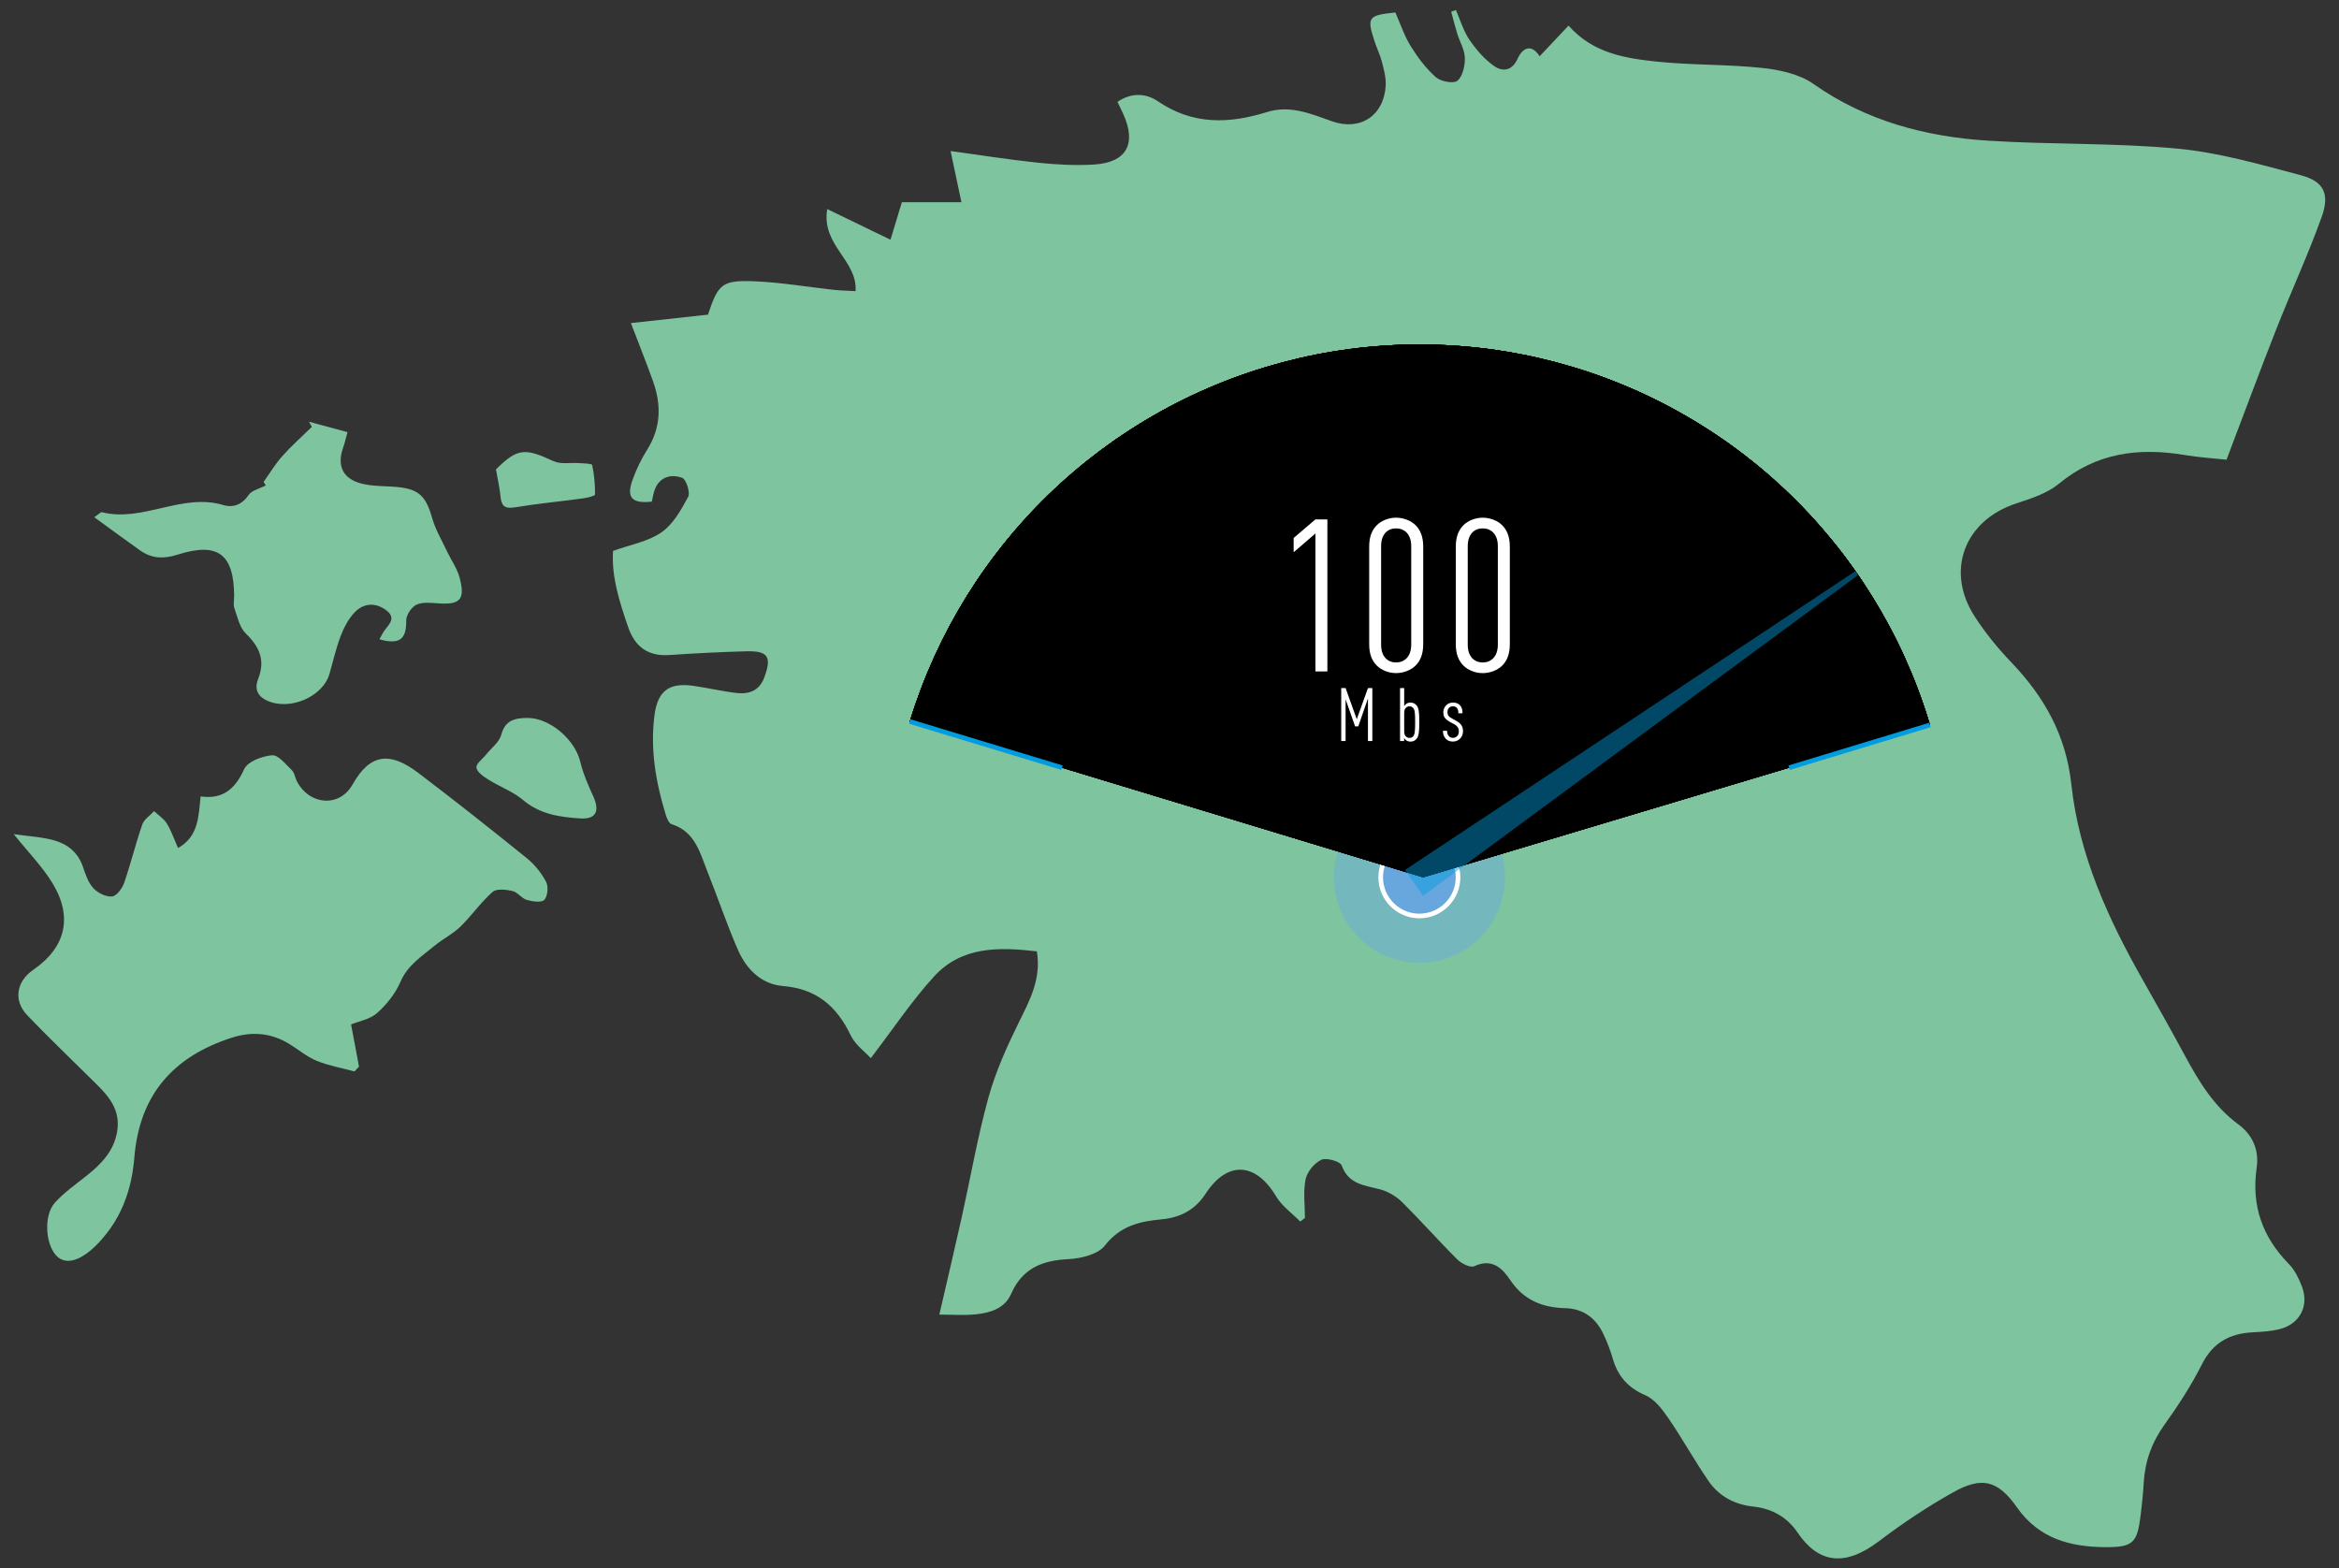 <?xml version="1.0" encoding="utf-8"?>
<!-- Generator: Adobe Illustrator 15.1.0, SVG Export Plug-In . SVG Version: 6.00 Build 0)  -->
<!DOCTYPE svg PUBLIC "-//W3C//DTD SVG 1.1//EN" "http://www.w3.org/Graphics/SVG/1.1/DTD/svg11.dtd">
<svg version="1.1" id="Layer_1" xmlns="http://www.w3.org/2000/svg" xmlns:xlink="http://www.w3.org/1999/xlink" x="0px" y="0px"
	 width="170px" height="114px" viewBox="30.002 19.998 170 114" enable-background="new 30.002 19.998 170 114"
	 xml:space="preserve">
<rect x="30.002" y="19.998" width="170" height="114" fill="#333333" stroke="none"/>
<path fill="#7EC49F" d="M98.273,115.548c0.558-2.417,1.107-4.739,1.626-7.066c0.645-2.901,1.151-5.839,1.941-8.698
	c0.522-1.887,1.34-3.711,2.21-5.474c0.795-1.612,1.643-3.154,1.313-5.165c-2.73-0.312-5.45-0.389-7.477,1.831
	c-1.606,1.758-2.937,3.766-4.594,5.932c-0.418-0.461-1.13-0.967-1.458-1.655c-1.013-2.121-2.493-3.391-4.928-3.588
	c-1.563-0.127-2.643-1.213-3.254-2.593c-0.816-1.844-1.449-3.77-2.203-5.644c-0.562-1.395-0.892-2.976-2.633-3.524
	c-0.203-0.063-0.355-0.448-0.436-0.715c-0.717-2.354-1.131-4.748-0.808-7.217c0.229-1.747,1.051-2.373,2.804-2.128
	c1.063,0.15,2.113,0.403,3.18,0.525c0.884,0.101,1.636-0.171,1.987-1.11c0.569-1.52,0.294-1.965-1.314-1.922
	c-1.861,0.049-3.723,0.146-5.582,0.272c-1.561,0.107-2.5-0.611-2.994-2.042c-0.633-1.835-1.219-3.676-1.094-5.526
	c1.267-0.459,2.55-0.677,3.518-1.349c0.848-0.586,1.433-1.633,1.941-2.581c0.168-0.317-0.142-1.275-0.436-1.382
	c-0.752-0.273-1.582-0.116-1.964,0.788c-0.128,0.299-0.166,0.635-0.242,0.942c-1.436,0.157-1.858-0.284-1.411-1.547
	c0.273-0.774,0.637-1.535,1.074-2.228c1.015-1.61,1.038-3.274,0.418-4.995c-0.471-1.313-0.99-2.609-1.599-4.208
	c1.964-0.215,3.781-0.414,5.6-0.613c0.752-2.254,1.027-2.527,3.463-2.42c1.894,0.083,3.776,0.41,5.665,0.615
	c0.521,0.057,1.048,0.065,1.6,0.096c0.148-2.246-2.508-3.327-2.059-5.964c1.628,0.789,3.073,1.489,4.598,2.228
	c0.25-0.82,0.519-1.712,0.825-2.725c1.349,0,2.7,0,4.329,0c-0.279-1.32-0.521-2.459-0.787-3.722c2.102,0.287,4.21,0.625,6.332,0.847
	c1.354,0.141,2.731,0.219,4.088,0.136c2.359-0.144,3.105-1.485,2.146-3.637c-0.133-0.298-0.281-0.591-0.437-0.916
	c1.006-0.704,2.089-0.627,2.943-0.043c2.542,1.735,5.178,1.638,7.951,0.774c1.646-0.513,3.154,0.129,4.687,0.673
	c2.081,0.738,3.793-0.417,3.915-2.597c0.03-0.562-0.13-1.146-0.272-1.702c-0.132-0.517-0.374-1.005-0.541-1.516
	c-0.572-1.742-0.468-1.888,1.517-2.089c0.353,0.799,0.637,1.675,1.106,2.435c0.51,0.825,1.116,1.634,1.838,2.271
	c0.355,0.314,1.289,0.487,1.565,0.255c0.386-0.326,0.554-1.093,0.539-1.666c-0.015-0.59-0.37-1.167-0.553-1.758
	c-0.163-0.526-0.294-1.061-0.439-1.592c0.112-0.041,0.228-0.082,0.342-0.124c0.319,0.728,0.546,1.519,0.984,2.164
	c0.491,0.718,1.094,1.419,1.798,1.91c0.598,0.415,1.287,0.378,1.703-0.536c0.365-0.801,0.994-1.106,1.602-0.177
	c0.7-0.743,1.369-1.454,2.1-2.229c1.771,2.013,4.124,2.38,6.453,2.622c2.542,0.262,5.119,0.186,7.658,0.46
	c1.269,0.137,2.682,0.45,3.693,1.161c3.834,2.694,8.14,3.831,12.689,4.122c4.586,0.292,9.203,0.15,13.771,0.578
	c3.018,0.284,5.994,1.147,8.942,1.928c1.687,0.447,2.138,1.351,1.53,3.042c-0.989,2.753-2.221,5.418-3.293,8.143
	c-1.208,3.065-2.35,6.155-3.621,9.496c-0.812-0.088-1.949-0.159-3.066-0.344c-3.331-0.551-6.39-0.159-9.115,2.09
	c-0.854,0.705-2.028,1.081-3.111,1.436c-3.761,1.236-5.161,4.905-3.005,8.224c0.761,1.174,1.66,2.283,2.629,3.294
	c2.415,2.52,4.004,5.314,4.392,8.916c0.553,5.122,2.673,9.767,5.203,14.219c1.042,1.833,2.071,3.672,3.074,5.526
	c1.01,1.867,2.094,3.655,3.853,4.945c1.048,0.769,1.523,1.876,1.337,3.162c-0.396,2.745,0.413,5.037,2.349,7
	c0.419,0.426,0.703,1.027,0.928,1.594c0.563,1.438-0.136,2.776-1.641,3.14c-0.636,0.154-1.305,0.189-1.963,0.226
	c-1.66,0.092-2.861,0.76-3.652,2.323c-0.774,1.535-1.723,2.997-2.727,4.397c-0.932,1.296-1.417,2.685-1.506,4.251
	c-0.042,0.744-0.121,1.486-0.209,2.227c-0.25,2.099-0.522,2.429-2.607,2.414c-2.519-0.019-4.797-0.616-6.387-2.882
	c-1.398-1.992-2.571-2.274-4.668-1.091c-1.862,1.048-3.66,2.242-5.361,3.535c-2.501,1.902-4.416,1.604-5.926-0.627
	c-0.753-1.111-1.854-1.741-3.218-1.885c-1.345-0.141-2.483-0.745-3.246-1.85c-1.023-1.484-1.895-3.074-2.915-4.561
	c-0.445-0.649-1.001-1.386-1.681-1.679c-1.266-0.543-1.995-1.384-2.366-2.655c-0.172-0.592-0.397-1.175-0.656-1.735
	c-0.543-1.186-1.456-1.903-2.79-1.939c-1.674-0.045-3.027-0.577-4.01-2.046c-0.574-0.858-1.327-1.604-2.612-1.004
	c-0.282,0.133-0.934-0.194-1.234-0.492c-1.372-1.364-2.652-2.821-4.029-4.182c-0.424-0.418-1.016-0.764-1.591-0.916
	c-1.119-0.296-2.277-0.347-2.781-1.728c-0.111-0.303-1.104-0.589-1.479-0.417c-0.507,0.232-1.031,0.868-1.144,1.412
	c-0.188,0.904-0.05,1.873-0.05,2.816c-0.114,0.085-0.229,0.172-0.342,0.258c-0.592-0.603-1.331-1.117-1.75-1.822
	c-1.489-2.501-3.558-2.613-5.134-0.189c-0.755,1.163-1.839,1.729-3.195,1.853c-1.591,0.145-3.003,0.476-4.116,1.901
	c-0.501,0.644-1.733,0.946-2.652,0.991c-1.915,0.092-3.354,0.675-4.166,2.526c-0.467,1.066-1.514,1.378-2.564,1.485
	C100.072,115.617,99.199,115.548,98.273,115.548z"/>
<path fill="#7EC49F" d="M31.001,80.627c1.086,0.157,2.042,0.201,2.938,0.452c0.983,0.273,1.747,0.892,2.096,1.938
	c0.181,0.541,0.382,1.137,0.753,1.539c0.32,0.345,0.911,0.639,1.354,0.602c0.326-0.029,0.741-0.579,0.879-0.979
	c0.487-1.399,0.834-2.847,1.319-4.249c0.132-0.379,0.564-0.651,0.859-0.974c0.314,0.293,0.705,0.539,0.926,0.895
	c0.32,0.516,0.517,1.108,0.818,1.785c1.494-0.845,1.485-2.289,1.64-3.749c1.635,0.224,2.51-0.551,3.166-1.987
	c0.255-0.555,1.306-0.948,2.029-1.006c0.45-0.037,0.992,0.66,1.436,1.087c0.193,0.185,0.227,0.524,0.357,0.783
	c0.892,1.759,3.101,1.957,4.061,0.246c1.306-2.324,2.788-2.337,4.768-0.837c2.668,2.024,5.296,4.104,7.902,6.209
	c0.563,0.457,1.054,1.073,1.392,1.715c0.179,0.342,0.116,1.043-0.132,1.306c-0.207,0.218-0.866,0.124-1.277,0.003
	c-0.377-0.111-0.662-0.563-1.037-0.647c-0.468-0.106-1.159-0.187-1.448,0.07c-0.855,0.753-1.515,1.724-2.336,2.521
	c-0.561,0.543-1.293,0.902-1.899,1.404c-0.92,0.763-1.935,1.395-2.457,2.605c-0.366,0.851-1.003,1.653-1.701,2.271
	c-0.522,0.463-1.335,0.599-1.888,0.826c0.2,1.061,0.387,2.067,0.576,3.071c-0.11,0.116-0.22,0.23-0.33,0.347
	c-0.918-0.249-1.87-0.414-2.744-0.771c-0.716-0.294-1.333-0.823-2.003-1.233c-1.318-0.803-2.711-0.919-4.172-0.448
	c-4.244,1.368-6.706,4.137-7.079,8.699c-0.163,1.986-0.734,3.901-2.01,5.519c-0.205,0.26-0.417,0.517-0.646,0.752
	c-1.159,1.194-2.207,1.548-2.889,0.99c-0.905-0.741-1.104-2.994-0.227-3.973c0.656-0.728,1.484-1.307,2.259-1.921
	c1.093-0.867,2.038-1.818,2.267-3.28c0.29-1.85-0.979-2.872-2.09-3.98c-1.488-1.479-3.01-2.926-4.457-4.445
	c-1.013-1.064-0.783-2.45,0.442-3.292c2.369-1.627,2.909-3.86,1.373-6.345C33.061,82.966,32.065,81.953,31.001,80.627z"/>
<path fill="#7EC49F" d="M49.158,55.027c0.452-0.631,0.853-1.306,1.366-1.881c0.667-0.749,1.424-1.417,2.142-2.121
	c-0.067-0.124-0.136-0.248-0.203-0.373c0.892,0.241,1.785,0.481,2.796,0.755c-0.121,0.437-0.197,0.785-0.314,1.119
	c-0.473,1.323-0.029,2.28,1.351,2.625c0.75,0.187,1.552,0.172,2.333,0.225c1.774,0.121,2.307,0.612,2.778,2.264
	c0.243,0.852,0.713,1.642,1.095,2.452c0.295,0.629,0.726,1.219,0.901,1.877c0.428,1.603,0.053,1.995-1.548,1.884
	c-0.533-0.037-1.139-0.11-1.587,0.1c-0.358,0.169-0.743,0.744-0.74,1.136c0.014,1.379-0.473,1.787-1.95,1.376
	c0.078-0.144,0.156-0.276,0.225-0.414c0.271-0.534,1.121-1.031,0.297-1.676c-0.771-0.601-1.674-0.573-2.354,0.164
	c-0.434,0.472-0.755,1.09-0.986,1.695c-0.335,0.882-0.545,1.813-0.806,2.725C53.47,70.672,51,71.7,49.36,70.896
	c-0.71-0.348-0.85-0.91-0.599-1.543c0.542-1.359,0.105-2.344-0.899-3.315c-0.45-0.436-0.602-1.203-0.826-1.841
	c-0.091-0.259-0.016-0.574-0.016-0.864c-0.014-3.075-1.186-3.958-4.132-3.015c-0.992,0.318-1.865,0.28-2.7-0.311
	c-1.088-0.769-2.16-1.561-3.333-2.414c0.352-0.241,0.471-0.385,0.549-0.366c3,0.754,5.823-1.433,8.853-0.513
	c0.642,0.195,1.325-0.011,1.799-0.721c0.241-0.359,0.832-0.483,1.264-0.714C49.267,55.194,49.212,55.11,49.158,55.027z"/>
<path fill="#7EC49F" d="M68.386,72.181c1.617,0.023,3.415,1.599,3.789,3.179c0.207,0.868,0.576,1.707,0.948,2.524
	c0.479,1.056,0.211,1.672-0.938,1.6c-1.47-0.093-2.927-0.291-4.158-1.331c-0.734-0.62-1.694-0.967-2.521-1.487
	c-0.354-0.222-0.833-0.544-0.876-0.873c-0.038-0.286,0.456-0.641,0.716-0.966c0.375-0.468,0.944-0.884,1.085-1.414
	C66.722,72.303,67.476,72.181,68.386,72.181z"/>
<path fill="#7EC49F" d="M66.048,54.115c1.552-1.535,2.083-1.579,4.173-0.602c0.535,0.25,1.256,0.097,1.889,0.145
	c0.324,0.024,0.905,0.029,0.93,0.138c0.152,0.701,0.218,1.429,0.208,2.146c-0.001,0.101-0.569,0.238-0.887,0.281
	c-1.652,0.226-3.316,0.382-4.961,0.654c-0.752,0.125-0.96-0.146-1.024-0.812C66.318,55.447,66.173,54.835,66.048,54.115z"/>
<circle opacity="0.46" fill="#68A7DD" enable-background="new    " cx="133.165" cy="83.765" r="6.216"/>
<circle fill="#68A7DD" stroke="#FFFFFF" stroke-width="0.337" stroke-miterlimit="10" cx="133.163" cy="83.764" r="2.811"/>
<g>
	<g>
		<defs>
			<circle id="SVGID_1_" cx="133.163" cy="83.764" r="38.727"/>
		</defs>
		<clipPath id="SVGID_2_">
			<use xlink:href="#SVGID_1_"  overflow="visible"/>
		</clipPath>
		<g clip-path="url(#SVGID_2_)">
			<g>
				<defs>
					<polygon id="SVGID_3_" points="91.036,70.894 133.439,83.765 176.388,70.894 176.388,33.502 87.243,33.502 					"/>
				</defs>
				<defs>
					<polygon id="SVGID_4_" points="91.036,70.894 133.439,83.765 176.388,70.894 176.388,33.502 87.243,33.502 					"/>
				</defs>
				<defs>
					<polygon id="SVGID_6_" points="91.036,70.894 133.439,83.765 176.388,70.894 176.388,33.502 87.243,33.502 					"/>
				</defs>
				<defs>
					<polygon id="SVGID_7_" points="91.036,70.894 133.439,83.765 176.388,70.894 176.388,33.502 87.243,33.502 					"/>
				</defs>
				<clipPath id="SVGID_8_">
					<use xlink:href="#SVGID_3_"  overflow="visible"/>
				</clipPath>
				<clipPath id="SVGID_9_" clip-path="url(#SVGID_8_)">
					<use xlink:href="#SVGID_4_"  overflow="visible"/>
				</clipPath>
				<clipPath id="SVGID_10_" clip-path="url(#SVGID_9_)">
					<use xlink:href="#SVGID_6_"  overflow="visible"/>
				</clipPath>
				<clipPath id="SVGID_11_" clip-path="url(#SVGID_10_)">
					<use xlink:href="#SVGID_7_"  overflow="visible"/>
				</clipPath>
				
					<circle opacity="0.46" clip-path="url(#SVGID_11_)" fill="none" stroke="#009CDF" stroke-width="0.402" stroke-miterlimit="10" enable-background="new    " cx="133.163" cy="83.764" r="29.615"/>
				
					<circle opacity="0.46" clip-path="url(#SVGID_11_)" fill="none" stroke="#68A7DD" stroke-width="0.956" stroke-miterlimit="10" enable-background="new    " cx="133.163" cy="83.764" r="31.077"/>
				
					<circle opacity="0.46" clip-path="url(#SVGID_11_)" fill="none" stroke="#4470B3" stroke-width="0.402" stroke-miterlimit="10" enable-background="new    " cx="133.163" cy="83.764" r="32.462"/>
				<g clip-path="url(#SVGID_11_)">
					<g>
						<path id="SVGID_5_" fill="#DEEDF7" d="M165.626,83.765c0,17.928-14.534,32.463-32.463,32.463
							c-17.927,0-32.462-14.535-32.462-32.463c0-17.928,14.535-32.462,32.462-32.462C151.092,51.303,165.626,65.836,165.626,83.765z
							 M133.163,45.038c-21.387,0-38.726,17.337-38.726,38.727c0,21.389,17.338,38.727,38.726,38.727
							c21.39,0,38.728-17.338,38.728-38.727C171.891,62.375,154.553,45.038,133.163,45.038z"/>
					</g>
					<g>
						<defs>
							<path id="SVGID_12_" d="M165.626,83.765c0,17.928-14.534,32.463-32.463,32.463c-17.927,0-32.462-14.535-32.462-32.463
								c0-17.928,14.535-32.462,32.462-32.462C151.092,51.303,165.626,65.836,165.626,83.765z M133.163,45.038
								c-21.387,0-38.726,17.337-38.726,38.727c0,21.389,17.338,38.727,38.726,38.727c21.39,0,38.728-17.338,38.728-38.727
								C171.891,62.375,154.553,45.038,133.163,45.038z"/>
						</defs>
						<defs>
							<path id="SVGID_13_" d="M165.626,83.765c0,17.928-14.534,32.463-32.463,32.463c-17.927,0-32.462-14.535-32.462-32.463
								c0-17.928,14.535-32.462,32.462-32.462C151.092,51.303,165.626,65.836,165.626,83.765z M133.163,45.038
								c-21.387,0-38.726,17.337-38.726,38.727c0,21.389,17.338,38.727,38.726,38.727c21.39,0,38.728-17.338,38.728-38.727
								C171.891,62.375,154.553,45.038,133.163,45.038z"/>
						</defs>
						<clipPath id="SVGID_14_">
							<use xlink:href="#SVGID_12_"  overflow="visible"/>
						</clipPath>
						<clipPath id="SVGID_15_" clip-path="url(#SVGID_14_)">
							<use xlink:href="#SVGID_13_"  overflow="visible"/>
						</clipPath>
						<polygon clip-path="url(#SVGID_15_)" fill="#009CDF" points="133.163,83.765 95.496,65.886 92.122,74.826 						"/>
						<polygon clip-path="url(#SVGID_15_)" fill="#009CDF" points="133.163,83.765 166.335,48.121 180.953,74.111 						"/>
					</g>
				</g>
			</g>
		</g>
		<polygon opacity="0.46" clip-path="url(#SVGID_2_)" fill="#009CDF" enable-background="new    " points="170.615,57.69 
			133.434,85.116 132.116,83.231 		"/>
		
			<line clip-path="url(#SVGID_2_)" fill="none" stroke="#009CDF" stroke-width="0.337" stroke-miterlimit="10" x1="94.438" y1="71.927" x2="107.187" y2="75.796"/>
		<path clip-path="url(#SVGID_2_)" fill="#FFFFFF" d="M128.613,72.275l-0.812-2.265h-0.318v3.849h0.318v-3.032l0.691,1.967h0.231
			l0.703-2.032v3.096h0.318v-3.849h-0.318L128.613,72.275z M124.025,59.1v1.04l1.583-1.366v10.025h0.869V57.75h-0.869L124.025,59.1z
			 M135.855,72.4l-0.341-0.194c-0.124-0.071-0.216-0.135-0.254-0.206c-0.038-0.065-0.055-0.146-0.055-0.239
			c0-0.112,0.032-0.242,0.12-0.322c0.069-0.072,0.167-0.104,0.285-0.104c0.098,0,0.195,0.027,0.271,0.108
			c0.085,0.091,0.117,0.194,0.117,0.399h0.304c0-0.264-0.064-0.459-0.2-0.595c-0.124-0.125-0.286-0.184-0.492-0.184
			c-0.194,0-0.367,0.065-0.49,0.19c-0.132,0.13-0.217,0.308-0.217,0.519c0,0.135,0.021,0.242,0.075,0.345
			c0.06,0.103,0.185,0.227,0.357,0.324l0.345,0.189c0.131,0.07,0.217,0.145,0.276,0.237c0.054,0.086,0.076,0.184,0.076,0.297
			c0,0.14-0.044,0.26-0.125,0.339c-0.08,0.082-0.184,0.125-0.312,0.125c-0.104,0-0.2-0.037-0.276-0.112
			c-0.104-0.104-0.141-0.233-0.141-0.406h-0.303c0,0.232,0.061,0.433,0.218,0.595c0.124,0.124,0.291,0.193,0.502,0.193
			s0.389-0.075,0.524-0.209c0.13-0.13,0.217-0.32,0.217-0.535c0-0.158-0.033-0.31-0.109-0.434
			C136.152,72.6,136.033,72.498,135.855,72.4z M131.47,57.625c-0.543,0-1.071,0.217-1.396,0.543
			c-0.342,0.341-0.559,0.807-0.559,1.566v7.077c0,0.761,0.217,1.226,0.559,1.568c0.325,0.325,0.854,0.542,1.396,0.542
			c0.542,0,1.086-0.217,1.412-0.542c0.341-0.342,0.56-0.807,0.56-1.568v-7.077c0-0.759-0.219-1.225-0.56-1.566
			C132.556,57.843,132.012,57.625,131.47,57.625z M132.57,66.859c0,0.869-0.496,1.288-1.101,1.288c-0.606,0-1.087-0.418-1.087-1.288
			V59.69c0-0.869,0.479-1.288,1.087-1.288c0.604,0,1.101,0.419,1.101,1.288V66.859z M139.178,58.169
			c-0.325-0.326-0.869-0.543-1.412-0.543c-0.542,0-1.07,0.217-1.396,0.543c-0.342,0.341-0.559,0.807-0.559,1.566v7.077
			c0,0.761,0.217,1.226,0.559,1.568c0.324,0.325,0.854,0.542,1.396,0.542s1.087-0.217,1.412-0.542
			c0.341-0.342,0.559-0.807,0.559-1.568v-7.077C139.736,58.976,139.519,58.51,139.178,58.169z M138.866,66.859
			c0,0.869-0.495,1.288-1.101,1.288s-1.086-0.418-1.086-1.288V59.69c0-0.869,0.48-1.288,1.086-1.288s1.101,0.419,1.101,1.288V66.859
			z M132.519,71.064c-0.124,0-0.227,0.033-0.308,0.092c-0.054,0.038-0.113,0.104-0.151,0.163v-1.309h-0.302v3.849h0.298v-0.216
			c0.031,0.059,0.102,0.129,0.155,0.167c0.081,0.059,0.184,0.091,0.308,0.091c0.173,0,0.319-0.065,0.434-0.194
			c0.171-0.195,0.204-0.524,0.204-1.222s-0.033-1.031-0.204-1.226C132.838,71.129,132.692,71.064,132.519,71.064z M132.715,73.513
			c-0.061,0.072-0.152,0.119-0.266,0.119c-0.104,0-0.194-0.038-0.26-0.102c-0.087-0.081-0.129-0.2-0.129-0.379v-1.335
			c0-0.178,0.042-0.297,0.129-0.377c0.065-0.065,0.156-0.104,0.26-0.104c0.113,0,0.205,0.054,0.266,0.124
			c0.123,0.141,0.14,0.412,0.14,1.027C132.854,73.103,132.838,73.367,132.715,73.513z"/>
		
			<line clip-path="url(#SVGID_2_)" fill="none" stroke="#009CDF" stroke-width="0.337" stroke-miterlimit="10" x1="172.787" y1="71.927" x2="160.038" y2="75.796"/>
	</g>
</g>
</svg>

